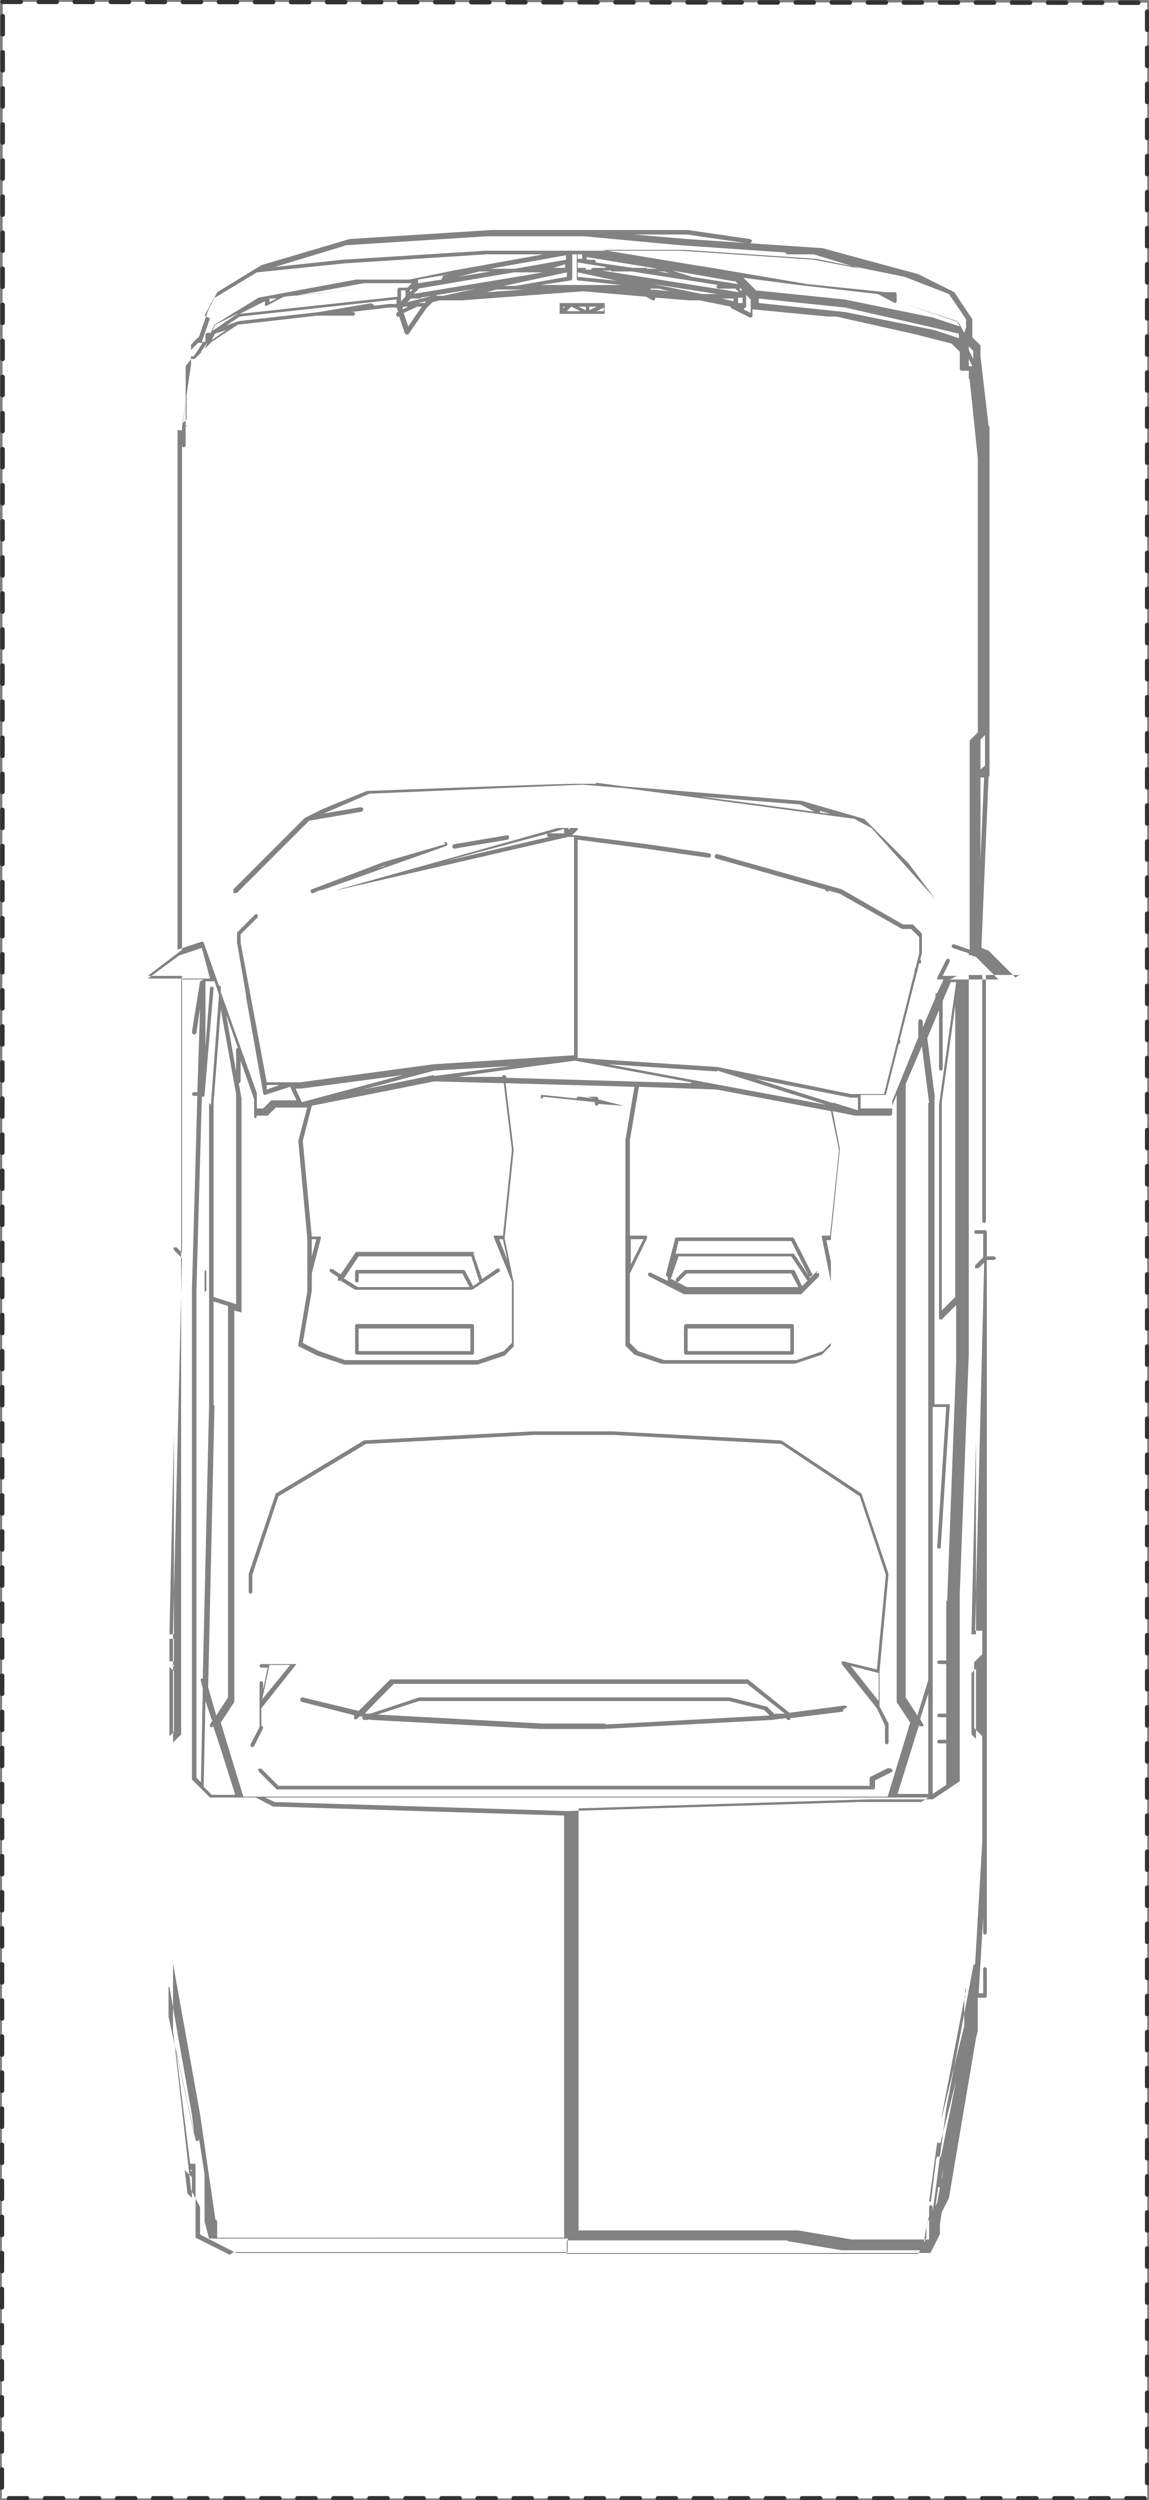 <?xml version="1.0" encoding="UTF-8"?><svg id="P2124" xmlns="http://www.w3.org/2000/svg" viewBox="0 0 127.5 277.2"><rect x="0" y="0" width="127.5" height="277.2" fill="#808080" stroke="none"/><defs><style>.cls-1{fill:#fff;stroke:#323232;stroke-dasharray:0 0 2 2;stroke-linecap:round;stroke-linejoin:round;stroke-width:.5px;}.cls-2{fill:#828282;}</style></defs><g id="P2120"><polyline class="cls-1" points=".3 .2 127.3 .3 127.3 277 .2 277 .3 .2"/></g><path class="cls-2" d="m112.7,108.4s0,0,0,0h0s0,0,0,0l-3-3s0,0,0,0l-.8-.3.8-19c0,0,.1,0,.1-.2v-1h0s0,0,0,0v-2h0s0,0,0,0v-34.5h0s0,0,0,0h0v-1c0,0,0-.1-.1-.2l-.9-7.7v-1c0,0,0-.1,0-.2h0s0,0,0,0h0s-.9-.9-.9-.9v-1.9s0,0,0-.1l-2-3s0,0,0,0l-4-2-10.7-2.9h-.2c0,0,0,0,0,0h0s-14.8-1-14.8-1l-5.9-.5h5.9s6.9,1,6.9,1c.1,0,.2,0,.3-.2s0-.2-.2-.3l-6.9-1h-21.7l-15.8,1-9.8,2.9h0s0,0,0,0l-4.9,3s0,0,0,0c0,0,0,0,0,0,0,0,0,0,0,0,0,0,0,0,0,0l-1,2-1,2.9-.9.9s0,0,0,0c0,0,0,.1,0,.2h0v1h0s0,0,0,0v1l-1,6.9s0,0,0,0h0v58l-3.8,2.9s0,0,0,0c0,0,0,0,0,0,0,0,0,0,0,0,0,0,0,0,0,0,0,0,0,0,0,0,0,0,0,0,0,0h0s0,0,0,0c0,0,0,0,0,0,0,0,0,0,0,0,0,0,0,0,0,0s0,0,0,0c0,0,0,0,0,0,0,0,0,0,.1,0,0,0,0,0,0,0h0s0,0,0,0h3.7v30.7l-.6-.6c0,0-.2,0-.3,0s0,.2,0,.3l.9.9-1,41.3h0s0,0,0,0v2h0s0,0,0,0v4.9h0s0,0,0,0v4.9h0s0,0,0,0v6.9s0,0,0,0c0,0,0,0,0,0v8.8s0,0,0,0c0,0,0,0,0,0v6.9s0,0,0,0c0,0,0,0,0,0v2s0,0,0,0c0,0,0,0,0,0v3.9s0,0,0,0c0,0,0,0,0,0v2s0,0,0,0c0,0,0,0,0,0v1s0,0,0,0c0,0,0,0,0,0v1s2,17.7,2,17.7c0,0,0,0,0,0,0,0,0,0,0,0l1,1.9v2.9c0,0,0,.2.1.2l3.9,2s0,0,.1,0h76.8c0,0,.2,0,.2-.1l1-2s0,0,0-.1v-1s.2-1.3.2-1.3l.8-1.6s0,0,0,0l3-17.7s0,0,0,0c0,0,0,0,0,0,0,0,0,0,0,0,0,0,0,0,0,0,0,0,0,0,0,0,0,0,0,0,0,0,0,0,0,0,0,0l.2-.8h0s0,0,0,0v-1h0s0,0,0,0h0v-2.7h.8c.1,0,.2-.1.2-.2v-3c0-.1-.1-.2-.2-.2s-.2.1-.2.2v2.7h-.5l.5-8.4v1.7c0,.1.1.2.2.2s.2-.1.2-.2v-74.6h.8c.1,0,.2-.1.2-.2s-.1-.2-.2-.2h-.8v-2.7c0-.1-.1-.2-.2-.2h-1c-.1,0-.2.1-.2.2s.1.2.2.2h.8v2.6l-.9.9c0,0,0,.2,0,.3s.1,0,.2,0,.1,0,.2,0l.6-.6v.4l-1,40.4h0s0,0,0,0c0,0,0,0,0,0,0,0,0,0,0,0,0,0,0,0,0,0,0,0,0,0,0,0h.8v2.6l-.9.9s0,.1,0,.2v6.9c0,0,0,.1,0,.2l.9.9v11.7l-.8,13.6c-.1,0-.2,0-.2.2l-3,15.8-1.5,11.4v-.5c0-.1-.1-.2-.2-.2s-.2.1-.2.2v2.9h0s0,0,0,0v.7h-5.7s0,0,0,0h-2.9s-5.9-1-5.9-1h-24.4v-46.8l32.3-1h6.9s0,0,.1,0l3-2s0,0,0,0c0,0,0,0,0,0,0,0,0,0,0,0,0,0,0,0,0,0v-20.7s1-26.6,1-26.6v-42.1h1.5v27.3c0,.1.1.2.2.2s.2-.1.2-.2v-27.3h3.7c0,0,.1,0,.1,0,0,0,0,0,0,0,0,0,0,0,0,0,0,0,0,0,0,0,0,0,0,0,0,0,0,0,0,0,0,0,0,0,0,0,0,0s0,0,0,0c0,0,0,0,0-.1Zm-4.9,72.8l.5-21.7v21.7h-.5Zm0,4.3l.5-.5v5.4h0s0,0,0,0v2.4l-.5-.5v-6.7Zm1.4-99.8h0,.1c0-.1,0,0,0,0Zm.1-3.7v2.9c0,0-.5.4-.5.4v-3.3l.5-.5v.4Zm-.5,4.2h.4l-.4,9.1v-9.1Zm-24.6-52.6v-.5l9.6,1,8.8,2,3.8.9v.5l-2.7-.9-9.9-2-9.6-1Zm-11.8-1.4l-.3-.2h1s0,0,0,0l1.2.3-1.9-.2Zm-7.2-.6s0,0,0,0h-5.2s3.3-.5,3.3-.5c.1,0,.2-.1.2-.2v-1h0s0,0,0,0v-1.7h.5v1.7h0s0,0,0,0h0v1c0,.1,0,.2.2.2l4.8.5h-2.8c0,0-.1,0-.2,0h-.8Zm-44.5,15.5v.2h-.2l.2-.2Zm0-.6l-.4.4.4-3.1v2.6Zm1.3-8.5h.5l-1,1.5h-.3v-.7l.9-.9Zm-.9,2h0,0s0,0,0,0Zm1.2-1l.7-1-.3.7-.3.3Zm34.9-7.3h-1.3s7-1.5,7-1.5v.5l-5.7,1s0,0,0,0Zm-8.8,1c0,0-.1,0-.2,0h-.1c0,.1-2.9.8-2.9.8l.4-.4h.7c0,0,0,0,0,0,0,0,.1,0,.2,0s.1,0,.2,0c0,0,0,0,0-.1l6.1-1-3.6.8h-.7Zm-18.5.8v-.4h.8l-.8.4Zm-6.3,3.1l.3-.6,2.6-1.3-2.8,1.9h0Zm5.8-3.4v.6h0s0,0,0,.1,0,0,0,0c0,0,0,0,0,0h0s0,0,.1,0,0,0,.1,0l1.9-1,9.8-1s0,0,0,0c0,0,0,0,0,0,0,0,0,0,0,0,0,0,0,0,0,0,0,0,0,0,0,0,0,0,0,0,0,0s0,0,0,0c0,0,0,0,0,0,0,0,0,0,0,0,0,0,0,0,0,0,0,0,0,0,0,0,0,0,0,0,0,0,0,0,0,0,0,0l-8.6.9,7.7-1.4h5.3l-.5.5h-.9c-.1,0-.2.1-.2.2v.8l-17.5,1.9s0,0,0,0l2.8-1.4Zm24.8-3.1h.2l-3.6.6,2.4-.6h1Zm8.6-.4h-.6s0,0-.2,0h-.6l1.3-.4v.5Zm-3,0h.4c0,0-.2,0-.2,0h-.2Zm-14.3,2.4h.3c0,0-.3.3-.3.3v-.3Zm.4.5l.5-.5s0,0,0-.1l10.6-1.8h3.2l-1.7.3-12.7,2.1Zm0-1h.1c0-.1,0,0,0,0h-.1Zm-1.4,1.3h0s0,0,0,0v-.7h.5v.7l-.5.5v-.4Zm18.3-4.1l-5.7,1h-2.7l8.4-1.5v.5Zm-13.6,1.9c-.1,0-.2.2-.2.3,0,0,0,0,0,0l-2.6.4v-.4l3.5-.6-.9.2Zm-25.4,6.3l1.3-.4-1.6,1.1h0s.3-.6.3-.6Zm17.5-3.4l-5.9,1-8.9,1s0,0,0,0h0s-1.4.5-1.4.5l1.5-1,17.4-1.9v.5h-.8s-1.7.2-1.7.2c0,0,0,0,0,0,0-.1-.1-.2-.3-.2Zm4,.4h0l-.6.3v-.3c-.1,0,.6,0,.6,0Zm1,0h.5l-1.5,2.2-.5-1.5,1.5-.7Zm.8-.4h-.7l.9-.2-.2.2Zm8-1.5h3.1l-4.2.3,1.1-.3Zm26.4-1l.4.4-5.1-.8s0,0,0,0l-2.2-.7,6.9,1.2Zm-7.2-.8l-1.3-.2h.7l.6.2Zm3.6,2.3l-5.4-1.1,7.1,1.1h-1.8Zm-10.1-2.5h2.3l9.6,1.5h0c-.1,0-.2.1-.2.2s.1.2.2.2h1.9l.4.4-15.2-2.4h1.1Zm-.6-.4h-1.4c-.1,0-.2.1-.2.2s0,0,0,0h-.6c0-.1,0-.2,0-.2,0,0-.2,0-.3,0,0,0,0,0,0,0h-.6v-.6l3.1.5Zm14.8,2.3h.3v.3l-.3-.3Zm-17.4-3.3h-.5v-.5h.5v.5Zm-.5,1.5l4.7,1h.4c0,0-5.1-.5-5.1-.5v-.5Zm17.3,2.9v.3l-1.3-.3h1.3Zm.5-.1h.5v.6h-.5v-.6Zm-10.1-3.3h-1.6l-4.1-.6s0,0,0-.1c0-.1-.1-.2-.2-.2h-.8v-.3l7.9,1.3h-1.2Zm-1,2.4h.1c0,0-.6,0-.6,0h.5Zm11.9,2s0,0,0,0c0,0,0,0,0,0,0,0,0,0,0,0,0,0,0,0,.1,0,0,0,0,0,0,0,0,0,0,0,0,0,0,0,0,0,0,0,0,0,0,0,0,0v-1h0v-.4l.5.5v.9h0s0,0,0,0v.6s-.8-.4-.8-.4c0,0,0,0,0,0Zm24.8,4.3l.5.5v.9h0s0,0,0,0h0s-.5-1-.5-1v-.4Zm0,1.4h0s.4.8.4.8h-.4v-.8Zm-.5-2.9l-.6-1.1c0,0,0,0-.1-.1l-5.9-2s0,0,0,0c0,0,0,0,0,0,0,0,0,0,0,0,0,0,0,0,0,0,0,0,0,0,0,0,0,0,0,0,0,0,0,0,0,0,0,0,0,0,0,0,0,0,0,0,0,0,0,0,0,0,0,0,0,0,0,0,0,0,0,0,0,0,0,0,0,0,0,0,0,0,0,0l5.8,1.9.3.6h0s0,0,0,0l-3-1-9.8-2h0s0,0,0,0c0,0,0,0,0,0l-9.8-1-.9-.9s0,0,0,0c0,0,0,0,0,0h0s-.5-.5-.5-.5l6.1.8s0,0,0,0c0,0,0,0,0,0,0,0,0,0,0,0,0,0,0,0,0,0,0,0,0,0,0,0h0s0,0,0,0h0s0,0,0,0h0s0,0,0,0c0,0,0,0,0,0h0s0,0,0,0h0s0,0,0,0h0s0,0,0,0h0s0,0,0,0h0s0,0,0,0h0s0,0,0,0h0s0,0,0,0h0s0,0,0,0l8.8,1,1.9,1s0,0,0,0h0s0,0,0,0h0c.1,0,.2-.1.2-.2s0,0,0,0v-.8s0,0,0,0c0-.1-.1-.2-.2-.2h-1l-8.7-.9s0,0,0,0c0,0,0,0,0,0,0,0,0,0,0,0h0s0,0,0,0h0s-11.8-2-11.8-2h0s0,0,0,0c0,0,0,0-.1,0,0,0,0,0,0,0,0,0,0,0,0,0,0,0,0,0,0,0,0,0,0,0,0,0,0,0,0,0,0,0,0,0,0,0,0,0l-10.9-1.8h9.1l14.7,1,9.8,2,4.9,1.9,1.9,2.8v.9Zm-68.7-9.7l15.7-1h10.8s10.8,1,10.8,1l11.6.8c0,.1.1.2.2.2h2.9l5.2,1.6-5.2-1-14.8-1h-21.7l-15.8,1-7.5.8,7.6-2.3Zm-15.6,7.8l1-1.9,4.8-2.9,9.8-1,15.7-1h6.3l-10,1.8s0,0,0,0c0,0,0,0,0,0,0,0,0,0,0,0,0,0,0,0,0,0,0,0,0,0,0,0,0,0,0,0,0,0,0,0,0,0,0,0h0s0,0,0,0h0s-4.9,1-4.9,1h-4.9s0,0,0,0h-1s-10.8,2-10.8,2c0,0,0,0,0,0l-4.9,3s0,0,0,0l-.4.9h-.4c-.1,0-.2.1-.2.2v.8h-.4l.9-2.6Zm-3,71l2.7-.9.9,3.4h-6.9l3.4-2.5Zm8.8,17.7h1c0,0,.1,0,.2,0l.9-.9h2.8s0,0,0,0c0,0,0,0,0,0h.7c0-.1-1,3.7-1,3.7,0,0,0,0,0,0l1,10.8v5.9s-1,5.9-1,5.9c0,0,0,.2.1.2l2,1,3,1s0,0,0,0h14.8s0,0,0,0l3-1s0,0,0,0l1-1s0,0,0-.2v-6.9s-1-4.9-1-4.9l1-9.8s0,0,0,0c0,0,0,0,0,0l-.9-7.4,14.3.4s0,0,0,0l-1,5.9v22.6c0,0,0,.1,0,.2l1,1s0,0,0,0l3,1s0,0,0,0h14.8s0,0,0,0l3-1s0,0,0,0l1-1s0,0,0-.2v-6.9s0,0,0,0v-4.9l1-9.8s0,0,0,0c0,0,0,0,0,0l-.8-4.2,2.5.5s0,0,0,0h0s3.9,0,3.9,0c.1,0,.2-.1.2-.2v-.9l.5-1.2v67.2s0,0,0,.1l1.5,2.3-2.5,8.2H27l-2.5-8.2,1.5-2.3s0,0,0-.1v-43.3s0,0,0,0l.7.2s0,0,0,0c0,0,.1,0,.1,0,0,0,0,0,0,0,0,0,0,0,0,0,0,0,0,0,0,0,0,0,0,0,0,0v-23.7s-.3-1.7-.3-1.7c0,0,0,0,0,0,.1,0,.2-.1.2-.2v-2.3l1.5,4.3v1.9c0,.1.1.2.2.2Zm4.9-3h0s0,0,0,0l11.3-1.5-11.2,3-.7-1.5h.6Zm46.2-2l12.1,3.8-24.2-4.5,12.1.8Zm14.8,3h.8v1.4l-2.6-.8c0,0-.1-.1-.2,0,0,0,0,0,0,0l-8.6-2.7,10.6,2.1Zm-2.2,18.2l-.5-2.4h.5v2.4Zm0-2.9h-.8c0,0-.1,0-.2,0,0,0,0,.1,0,.2l1,4.9v6.8l-.9.9-2.9,1h-14.7l-2.9-1-.9-.9v-7.7l1.9-3.9c0,0,0-.2,0-.2s-.1-.1-.2-.1h-1.7v-10.6s1-5.9,1-5.9c0,0,0,0,0,0l8.6.3,12.7,2.4.9,4.3-1,9.6Zm-22.2.4h1.4l-1.4,2.8v-2.8Zm6.7-17.3l-20.5-.6h0c0-.2-.1-.3-.3-.3-.1,0-.2.1-.2.2h-4.8c0-.1,12.9-1.8,12.9-1.8l12.9,2.4Zm-20.9,17.3l.5,2.3-.9-2.3h.5Zm0-.4h-.8c0,0-.1,0-.2,0,0,0,0,.1,0,.2l2,4.9v6.8l-.9.9-2.9,1h-14.7l-2.9-1-1.8-.9,1-5.8v-1.9s1-3.9,1-3.9c0,0,0-.1,0-.2,0,0-.1,0-.2,0h-.8l-1-10.6,1-3.9s0,0,0,0l13.6-2.7,7.7.2.9,7.4-1,9.6Zm-21.2.4h.5l-.5,1.9v-1.9Zm13.5-18.2s0,0,0,0c0,0,0,0,0,0l-7.8,1.6,7.9-2.1,8.5-.5-8.5,1.1Zm54,72.2c0,0,.1,0,.2,0s0,0,.1,0c.1,0,.1-.2,0-.3l-.3-.5.9-2.8v11.1h-3.4l2.4-7.7v.2Zm.9-69.1v64l-1.2,3.9-1.3-2v-67.9c0,0,0-.1,0-.1l1.8-4.2.8,6.3Zm-79.3,0l.8-10.4,1.7,9.4v23.3l-2.5-.8v-21.5Zm0,33.5v-11.5s1.6.5,1.6.5c0,0,0,0,0,.1v43.3l-1.3,2-.9-3.1.7-31.3Zm-.1,34.9l-.3.5c0,.1,0,.2,0,.3,0,0,0,0,.1,0,0,0,.1,0,.2,0v-.2c.1,0,2.5,7.7,2.5,7.7h-2.6l-.9-.9.2-9.5.7,2.1Zm2.6-74.3v2.4l-1.1-6.3,1.3,3.7c0,0-.2,0-.2.2Zm-3,5.9v33.5l-.7,30.3s0,0-.1,0c-.1,0-.2.2-.1.3l.2.8-.2,10.4-.5-.5v-13.7s0,0,0,0c0,0,0,0,0,0v-40.4l.6-21.4h.1c.1,0,.2,0,.2-.2l1-11.8c0-.1,0-.2-.2-.2-.1,0-.2,0-.2.2l-.5,6.4v-7.2h.8c0,0,.1,0,.2,0,0,0,0,0,0,0,0,0,0,0,0,0l.5,1.5-.9,12.2Zm-.8-3.7s0,0,0,0,0,0,0,0v1.2c0,0,0-1.2,0-1.2Zm-.2-9.8l-.9,5.6c0,.1,0,.2.2.3.1,0,.2,0,.3-.2l.4-2.7-.3,9.3h-.4c-.1,0-.2.1-.2.2s.1.2.2.2h.4l-.6,21.4v54.2c0,0,0,.1,0,.2l2,2s0,0,.2,0h4.9l1.9,1s0,0,0,0l32.3,1v46.8H24.1v-.8s0,0,0,0c0,0,0,0,0,0v-1c0-.1-.1-.2-.2-.2s0,0,0,0l-1.7-11.7-3-16.7v-24.5l.9-.9s0,0,0-.2v-6.9s0,0,0,0h0v-3.9h0s0,0,0,0v-40.4h0s0,0,0,0v-1h0s0,0,0,0v-3h0s0,0,0,0v-28.3h2.5Zm.5,137.5l.5,1.9h-.5v-1.9Zm-3.4-62.9v.8h-.5v-2.5h.5v1.7Zm0,1.2v.2l-.2-.2h.2Zm0-4.2v.8h-.5l.5-22.2v21.5Zm-.5,9.8v-5.4l.5.5v6.7l-.5.5v-2.4Zm0,30.1l2.5,14.2.3,2.4-2.9-13.3v-3.3Zm2,22.9l-.3-2.6.8.8v2.3l-.5-.5Zm.5-2.4l-.2-.2h.2v.2Zm4.2,9.2l-3.8-1.9v-4.8s0,0,0,0c0,0,0,0,0,0v-4.9h0c0,0,0-.1,0-.2,0,0,0,0,0,0,0,0,0,0,0,0s0,0,0,0c0,0,0,0,0,0,0,0,0,0,0,0,0,0,0,0,0,0v1.7h-.6l-1.6-12.8,2.2,10.1c0,.1.1.2.2.2s0,0,0,0c0,0,.1,0,.2-.2l.6,3.9v3.9h0s0,0,0,0v3c0,.1.1.2.2.2h40.1v1.5H25.9Zm77.8-4.9s0,0,0,0h0c0,0,0,0,0,0Zm.5-.4l.3-2.2s0,0,.2,0,0,0,0,0l-.3,1.7-.2.4Zm.4-8s0,0,0,0c0,0,0,0,0,0v.2c0,0,0-.2,0-.2Zm.3,4.7h0s0,0,0,0h0s.2-1,.2-1l-.2,1.3v-.2Zm2.6-20.9v1c0,0-.1,0-.1.2s0,0,0,.1v.9s0,1.9,0,1.9l-2.5,10.2v-.2s2.7-14,2.7-14Zm-3,17.1s0,0,.1,0c0,0,0,0,0,0,.1,0,.2,0,.2-.2l1.7-6.7-1.7,8.5c0,0,0-.1-.2-.1-.1,0-.2,0-.3.2l-.6,4.8s0,0-.1,0c0,0,0,0-.1,0l.9-6.6Zm-16.6,10.9l5.9,1s0,0,0,0,0,0,0,0h8.9s0,0,0,0c0,0,0,0,0,0,0,0,0,0,.1,0,0,0,0,0,0,0,0,0,0,0,0,0,0,0,0,0,0,0h0s0,0,0,0h0s.3-2.1.3-2.1l.4-1.7s0,0,0,0v.4s-.2.3-.2.3c0,0,0,0,0,0,0,0,0,0,0,0s0,0,0,0c0,0,0,0,0,0,0,0,0,0,0,0s0,0,0,0h0s-.1.8-.1.8v.9l-.9,1.8h-39v-1.5h24.4Zm7.9-48.7l-32.5,1-32.4-1-1.1-.5h73.6l-.8.5h-6.8Zm9.6-22.4v6.7h-.8c-.1,0-.2.1-.2.2s.1.2.2.2h.8v5.5h-.8c-.1,0-.2.1-.2.2s.1.2.2.2h.8v2.5h-.8c-.1,0-.2.1-.2.2s.1.2.2.2h.8v4.6l-1.5,1v-10.7s0,0,0,0v-17.7h0s0-14.5,0-14.5h1.5l-1,15.5c0,.1,0,.2.2.2h0c.1,0,.2,0,.2-.2l1-15.8s0,0,0,0c0,0,0,0,0,0,0,0,0,0,0,0,0,0,0,0,0,0,0,0,0,0,0,0,0,0,0,0,0,0,0,0,0,0,0,0,0,0,0,0,0,0h-1.7v-33.3s0-.8,0-.8c0,0,.1-.1,0-.2l-.8-6.3,1.3-3.1v6.5c0,.1.1.2.2.2s.2-.1.2-.2v-7.5l.9-2.1h.6l-1.9,13.6v23.6c0,0,0,.2.1.2,0,0,0,0,0,0,0,0,.1,0,.2,0l1.6-1.6v6.3s-1,26.6-1,26.6Zm1-33.6l-1.5,1.5v-23.1s1.5-10.7,1.5-10.7v32.2Zm.2-35.6h-1.6l.8-1.6c0-.1,0-.2-.1-.3-.1,0-.2,0-.3.1l-1,2c0,0,0,.2,0,.2,0,0,0,0,0,0,0,0,0,0,0,0,0,0,0,0,0,0,0,0,0,0,.1,0h.6l-.7,1.5c-.1,0-.2.1-.2.2v.3l-1.4,3.3v-.7c-.1-.1-.2-.2-.3-.2-.1,0-.2.1-.2.3v.8s0,.1,0,.2v.7c0,0-2.9,7.1-2.9,7.1,0,0,0,0,0,0v.8h-3.5v-1.5h2.7c0,0,0,0,.1,0,0,0,0,0,0,0,0,0,0,0,0,0,0,0,0,0,0,0l3.7-14.6s0,0,0,0c0,0,.1,0,.2,0,0,0,0,0,0-.2s0-.1,0-.2c0,0,0,0-.1,0l.2-.7s0,0,0,0,0,0,0,0v-2c0,0,0-.1,0-.2l-1-1s0,0-.2,0h-.9l-6.8-3.9s0,0,0,0c0,0,0,0,0,0l-13.8-3.9c-.1,0-.2,0-.3.2,0,.1,0,.2.2.3l13.7,3.9h0s6.9,3.9,6.9,3.9c0,0,0,0,.1,0h.9l.9.9v1.8l-3.9,15.6h-3.7l-14.8-3s0,0,0,0c0,0,0,0,0,0l-15.5-1v-24.2l7.6,1,6.9,1c.1,0,.2,0,.3-.2,0-.1,0-.2-.2-.3l-6.9-1-7.9-1s0,0,0,0c0,0,0,0,0,0h-.4l.6-.6s0,0,0,0,0,0,0,0c0,0,0,0,0-.2h0s0,0,0,0c0,0,0,0,0,0,0,0,0,0,0,0,0,0,0,0,0,0s0,0,0,0c0,0-.1,0-.2,0h-2s0,0,0,0l-24.6,6.9h0s0,0,0,0h0s0,0,0,0c0,0,0,0,0,0,0,0,0,0,0,0,0,0,0,0,0,0,0,0,0,0,0,0,0,0,0,0,0,0s0,0,0,0c0,0,0,0,0,0h0s0,0,0,0c0,0,0,0,0,0,0,0,0,0,0,0,0,0,0,0,0,0,0,0,0,0,0,0,0,0,0,0,.1,0s0,0,0,0l25.6-5.9h.7v5.7h0s0,0,0,0v18.5l-15.6,1-14.8,2h-3.7l-2.9-15.5v-.9l1.9-1.9c0,0,0-.2,0-.3s-.2,0-.3,0l-2,2s0,0,0,.1c0,0,0,0,0,0h0s0,0,0,0v1s1,5.8,1,5.8c0,0,0,0,0,0s0,.1,0,.2c0,0,0,0,0,0l1.9,10.7c0,0,0,.1.1.2,0,0,0,0,.1,0s0,0,0,0l2.8-.9.7,1.5h-2.6c0,0-.1,0-.2,0l-.9.9h-.7v-1.7s0,0,0,0l-4-11.2v-.5c0-.1,0-.2-.2-.2,0,0,0,0,0,0l-1.7-4.8c0,0,0,0-.1-.1,0,0,0,0,0,0,0,0,0,0-.1,0,0,0,0,0,0,0s0,0,0,0l-2.7.9v-20.4s0,0,0,0h0v-1h0s0,0,0,0v-2h0s0,0,0,0v-2h0s0,0,0,0v-10.8h0s0,0,0,0v-8.9h0s0,0,0,0v-9.8h0s0,0,0,0v-2.7h.5v1.7c0,.1.1.2.2.2s.2-.1.2-.2v-8.8l.6-.8h.2s0,0,0,0c0,0,.1,0,.2,0,0,0,0,0,0,0l1-1s0,0,0,0l.9-.9,2.9-1.9,8.8-1h.8s0,0,.2,0h3c.1,0,.2-.1.2-.2s-.1-.2-.2-.2h-.3l4.3-.5h.8l.2.5h-.1c-.1.1-.2.2-.1.4s.1.1.2.1,0,0,.1,0h0s.6,1.8.6,1.8c0,0,0,.1.2.2,0,0,0,0,0,0,0,0,.1,0,.2,0l2-2.9.7-.7.8-.2h2.2s0,0,0,0h.3c0,0,13.4-1,13.4-1l7,.6.7.4s0,0,.1,0c0,0,.2,0,.2-.1,0,0,0-.1,0-.2l3.7.3h1.2l3.5.7h0c0,.1,0,.2.1.2l2,1c0,0,.2,0,.2,0s.1-.1.1-.2v-.7l8.4.8s0,0,0,0c0,0,0,0,0,0,0,0,0,0,0,0,0,0,0,0,0,0,0,0,0,0,0,0s0,0,0,0h.9s8.9,2,8.9,2l3.9,1,.9.9v1.9c0,.1.1.2.2.2h.8v.8c0,0,0,.1.1.2l.9,8.7v30.4l-.9.9s0,.1,0,.2v23l-1.7-.6c-.1,0-.2,0-.3.1,0,.1,0,.2.1.3l1.8.6v.2s0,0,0,0c0,0,0,0,0,0,0,0,0,0,0,0,0,0,0,0,0,0h0c0,0,.1,0,.2,0,0,0,0,0,0,0,0,0,0,0,0,0h0s0,0,0,0l.6.2,2.5,2.5h-5.4Zm-43.6-15.8h-1.7l1.7-.5v.5Zm-1.7.4l-11.6,2.7,11.6-3.1c-.1,0-.2.1-.2.2s.1.2.2.2Zm2.2-.8v-.2h.2l-.2.2Zm-32.1,28.3l-1.4.5v-.5c0,0,1.4,0,1.4,0Z"/><path class="cls-2" d="m101.7,107.8c0,0,.1,0,.1,0,0,0,0,0,0-.2s0-.1,0-.2c0,0-.2,0-.3,0,0,0,0,0,0,.2s0,.1,0,.2c0,0,0,0,.2,0Z"/><path class="cls-2" d="m103.8,99.7s0,0,0,0l-3-4-4.9-4.9s0,0,0,0c0,0,0,0,0,0l-6.9-2s0,0,0,0c0,0,0,0,0,0l-19.7-1.6-3-.4c0,0-.2,0-.2.1h-1.8c0-.1-23.6.8-23.6.8,0,0,0,0,0,0h0s0,0,0,0l-4.9,2-2,1s0,0,0,0c0,0,0,0,0,0l-4.9,4.9-3,3s0,.1,0,.2,0,.1,0,.2.1,0,.2,0,.1,0,.2,0l3-3,3-3h0s1-1,1-1l1-1,5.8-1c.1,0,.2-.1.2-.3,0-.1-.1-.2-.3-.2l-4.1.7,5.1-2.2,23.6-1,4.9.4,25.4,3.4c0,0,0,.1.1.1l1.7.9,7.1,7.9s.1,0,.2,0,0,0,.1,0c0,0,0,0,0,0,0,0,0,0,0,0,0,0,0,0,0,0,0,0,0,0,0,0,0,0,0,0,0,0Zm-11.1-9.4l-1.7-.2s0,0,0,0c0,0,0-.2,0-.2l1.7.5Zm-3.9-1.1l1.6.8-12.8-1.7,11.2.9Z"/><path class="cls-2" d="m99.7,115.7c0,0,.1,0,.2,0,0,0,0,0,0-.2s0-.1,0-.2c0,0-.2,0-.3,0,0,0,0,0,0,.2s0,.1,0,.2c0,0,.1,0,.2,0Z"/><path class="cls-2" d="m98.6,196l-2,1c0,0-.1.1-.1.2v.8H30.9l-1.9-1.9c0,0-.2,0-.3,0s0,.2,0,.3l2,2s0,0,.2,0h66c.1,0,.2-.1.2-.2v-.8l1.8-.9c.1,0,.2-.2.1-.3s-.2-.2-.3-.1Z"/><path class="cls-2" d="m94,189.3c0-.1-.1-.2-.3-.2l-6.1.8-4.6-3.7s0,0-.1,0h-39.4c0,0-.1,0-.2,0l-3.5,3.5-6.2-1.5c-.1,0-.2,0-.3.2,0,.1,0,.2.2.3l5.9,1.5h-.1c0,.2,0,.3,0,.4s.2,0,.3,0l.3-.3h.3c0,.1,0,.2,0,.2,0,0,.1.2.2.2s0,0,0,0h.4c0-.1.5,0,.5,0l18.7,1h6.9l18.7-1h0s1.6-.2,1.6-.2l.2.2s0,0,.1,0,.1,0,.2,0c0,0,0-.1,0-.2l5.7-.7c.1,0,.2-.1.2-.3Zm-26.8,1.8h-6.9l-18.4-1,4.6-1.5h34.4s3.9,1,3.9,1l.6.6-18.2,1Zm18.8-1l-.9-.9s0,0-.1,0l-4-1h-34.5s0,0,0,0l-5.4,1.8h-.6c0-.1,3.2-3.3,3.2-3.3h39.2l4.2,3.3h-1.1Z"/><path class="cls-2" d="m91.8,98.9c0,0,.1,0,.1,0,0,0,0-.1,0-.2s0-.1,0-.2c0,0-.2,0-.3,0,0,0,0,0,0,.2s0,.1,0,.1c0,0,.1,0,.2,0Z"/><path class="cls-2" d="m90.7,140.9l-.8.8-1.8-2.7c0,0-.1,0-.2,0h-12.8c0,0-.2,0-.2.2v.4c-.1,0,.4-2,.4-2h12.5l1.9,3.8c0,.1.2.2.3.1.1,0,.2-.2.1-.3l-2-3.9c0,0-.1-.1-.2-.1h-12.8c-.1,0-.2,0-.2.2l-1,3.9c0,.1,0,.2.2.3,0,0,0,0,0,0s0,0,0,0v.4c-.1,0-1.9-.9-1.9-.9-.1,0-.2,0-.3.1,0,.1,0,.2.1.3l3.9,2s0,0,.1,0h12.8s0,0,.1,0c0,0,0,0,0,0,0,0,0,0,0,0l2-2c0,0,0-.2,0-.3s-.2,0-.3,0Zm-16.3,1l.9-2.6h12.5l1.8,2.7-.6.6-.8-1.7c0,0-.1-.1-.2-.1h-11.8c0,0-.1,0-.2,0l-1,1c0,0,0,.2,0,.3s.2,0,.3,0l.9-.9h11.6l.8,1.5h-12.4l-1.7-.9Z"/><path class="cls-2" d="m87.9,146.8h-11.8c-.1,0-.2.1-.2.2v3c0,.1.1.2.2.2h11.8c.1,0,.2-.1.2-.2v-3c0-.1-.1-.2-.2-.2Zm-.2,3h-11.4v-2.5h11.4v2.5Z"/><path class="cls-2" d="m62.1,34.7h0s0,0,0,0c0,0,0,0,0,.1,0,0,0,0,0,0,0,0,0,0,0,0,0,0,0,0,0,0,0,0,0,0,0,0,0,0,0,0,0,0,0,0,0,0,0,0s0,0,0,0h1s0,0,0,0,0,0,0,0h1.9s0,0,0,0,0,0,0,0h1.9s0,0,0,0c0,0,.1,0,.2,0,0,0,0,0,0-.2h0v-1s0,0,0,0c0,0,0,0,0,0,0,0,0,0,0,0,0,0,0,0,0,0,0,0,0,0,0,0,0,0,0,0,0,0,0,0,0,0,0,0,0,0,0,0,0,0,0,0,0,0,0,0,0,0,0,0,0,0,0,0,0,0,0,0,0,0,0,0,0,0,0,0,0,0,0,0,0,0,0,0,0,0h0s0,0,0,0h-3s0,0,0,0h-2s0,0,0,0c0,0,0,0,0,0,0,0,0,0,0,0,0,0,0,0,0,0,0,0,0,0,0,.1h0s0,0,0,0v1Zm1.2-.2h-.4l.5-.5,1,.5h-1Zm3.7-.4v.4h-.8l.8-.4Zm-.8-.1h0l-.8.4v-.4h.8Zm-1.2.4l-.8-.4h.8v.4Zm-2.5-.2v-.2h.2l-.2.2Z"/><path class="cls-2" d="m60.3,121.6l5.7.6h0c0,.3.1.4.2.4s.2-.1.2-.2h0c0,0,2.7.2,2.7.2,0,0,0,0,0,0h0s0,0,0,0c0,0,0,0,.1,0,0,0,0,0,0,0,0,0,0,0,0,0,0,0,0,0,0,0,0,0,0,0,0,0,0,0,0,0,0,0,0,0,0,0,0,0,0,0,0,0,0,0,0,0,0,0,0,0l-2.8-.7h0c0-.2-.1-.3-.2-.3h-2s0,0-.1,0c0,0-.1,0-.1.2h0s0,0,0,0c0,0,0,0,0,0,0,0,0,0,0,0,0,0,0,0,0,0,0,0,0,0,.1,0l-3.9-.4c-.1,0-.2,0-.2.2,0,.1,0,.2.2.2Zm4.9,0l.7.2-1.5-.2h.8Z"/><path class="cls-2" d="m56.3,92.6l-5.9,1c-.1,0-.2.1-.2.3,0,.1.1.2.2.2s0,0,0,0l5.9-1c.1,0,.2-.1.2-.3,0-.1-.1-.2-.3-.2Z"/><path class="cls-2" d="m52.7,139c0,0-.1-.2-.2-.2h-12.8c0,0-.1,0-.2,0l-1.7,2.5-.9-.6c-.1,0-.2,0-.3,0,0,.1,0,.2,0,.3l.9.6h0c0,.1,0,.3,0,.4.1,0,.2,0,.3,0h0s1.6,1,1.6,1c0,0,0,0,.1,0h12.8s0,0,.1,0c0,0,0,0,0,0,0,0,0,0,0,0l3-2c.1,0,.1-.2,0-.3,0-.1-.2-.1-.3,0l-1.6,1.1-1-2.9Zm-14.5,2.7l1.6-2.4h12.5l.9,2.8s0,0,0,0l-.7.5-.9-1.7c0,0-.1-.1-.2-.1h-11.8c-.1,0-.2.1-.2.2v1c0,.1.1.2.2.2s.2-.1.2-.2v-.8h11.5l.8,1.5h-12.4l-1.6-1Z"/><path class="cls-2" d="m52.4,146.8h-12.8c-.1,0-.2.1-.2.2v3c0,.1.1.2.2.2h12.8c.1,0,.2-.1.2-.2v-3c0-.1-.1-.2-.2-.2Zm-.2,3h-12.4v-2.5h12.4v2.5Z"/><path class="cls-2" d="m49.4,93.6l-6.9,2-7.9,3c-.1,0-.2.2-.1.3,0,.1.2.2.3.1l.7-.3s0,0,0,0c0,0,0,0,0,0s0,0,0,0c0,0,0,0,0,0,0,0,0,0,0,0,0,0,0,0,0,0,0,0,0,0,0,0,0,0,0,0,.2,0s0,0,0,0l13.8-4.9c.1,0,.2-.2.1-.3,0-.1-.2-.2-.3-.1Zm-7.6,2.7l.8-.3h.2c0,0-1,.3-1,.3Z"/><path class="cls-2" d="m29,191.3v-1.9l3.9-4.9s0,0,0,0c0,0,0,0,0,0h0s0,0,0,0c0,0,0,0,0,0,0,0,0,0,0,0,0,0,0,0,0,0,0,0,0,0,0,0h-3.9c-.1,0-.2.1-.2.2s.1.2.2.2h.7l-.5,2.4v-.7c0-.1-.1-.2-.2-.2s-.2.1-.2.2v4.9l-1,1.9c0,.1,0,.2.1.3,0,0,0,0,.1,0,0,0,.2,0,.2-.1l1-2s0,0,0-.1Zm.9-6.7h2.3l-3.1,3.8.8-3.8Z"/><path class="cls-2" d="m27.6,174.5v2c0,.1.1.2.2.2s.2-.1.2-.2v-1.9l2.9-8.7,9.7-5.8,18.7-1h8.8l18.6,1,8.7,5.8,2.9,8.7-1,10.5-3.7-.9c0,0-.2,0-.2,0s0,.2,0,.3l3.9,4.9.9,1.9v1.9c0,.1.1.2.2.2s.2-.1.2-.2v-2s0,0,0-.1l-1-1.9v-3.9s1-10.8,1-10.8c0,0,0,0,0,0,0,0,0,0,0,0l-3-8.9s0,0,0,0c0,0,0,0,0,0l-8.9-5.9s0,0,0,0c0,0,0,0,0,0l-18.7-1s0,0,0,0c0,0,0,0,0,0h-8.9s0,0,0,0,0,0,0,0l-18.7,1s0,0,0,0c0,0,0,0,0,0l-9.8,5.9s0,0,0,0c0,0,0,0,0,0l-3,8.9s0,0,0,0Zm69.9,11v3.1l-3.1-3.9,3.1.8Z"/><path class="cls-2" d="m22.9,140.8c-.1,0-.2.1-.2.2v2h0c0,0,0,.1,0,.2,0,0,0,0,0,0,0,0,0,0,.1,0,0,0,0,0,0,0,0,0,0,0,0,0,0,0,.1,0,.1-.2v-2c0-.1-.1-.2-.2-.2Z"/></svg>